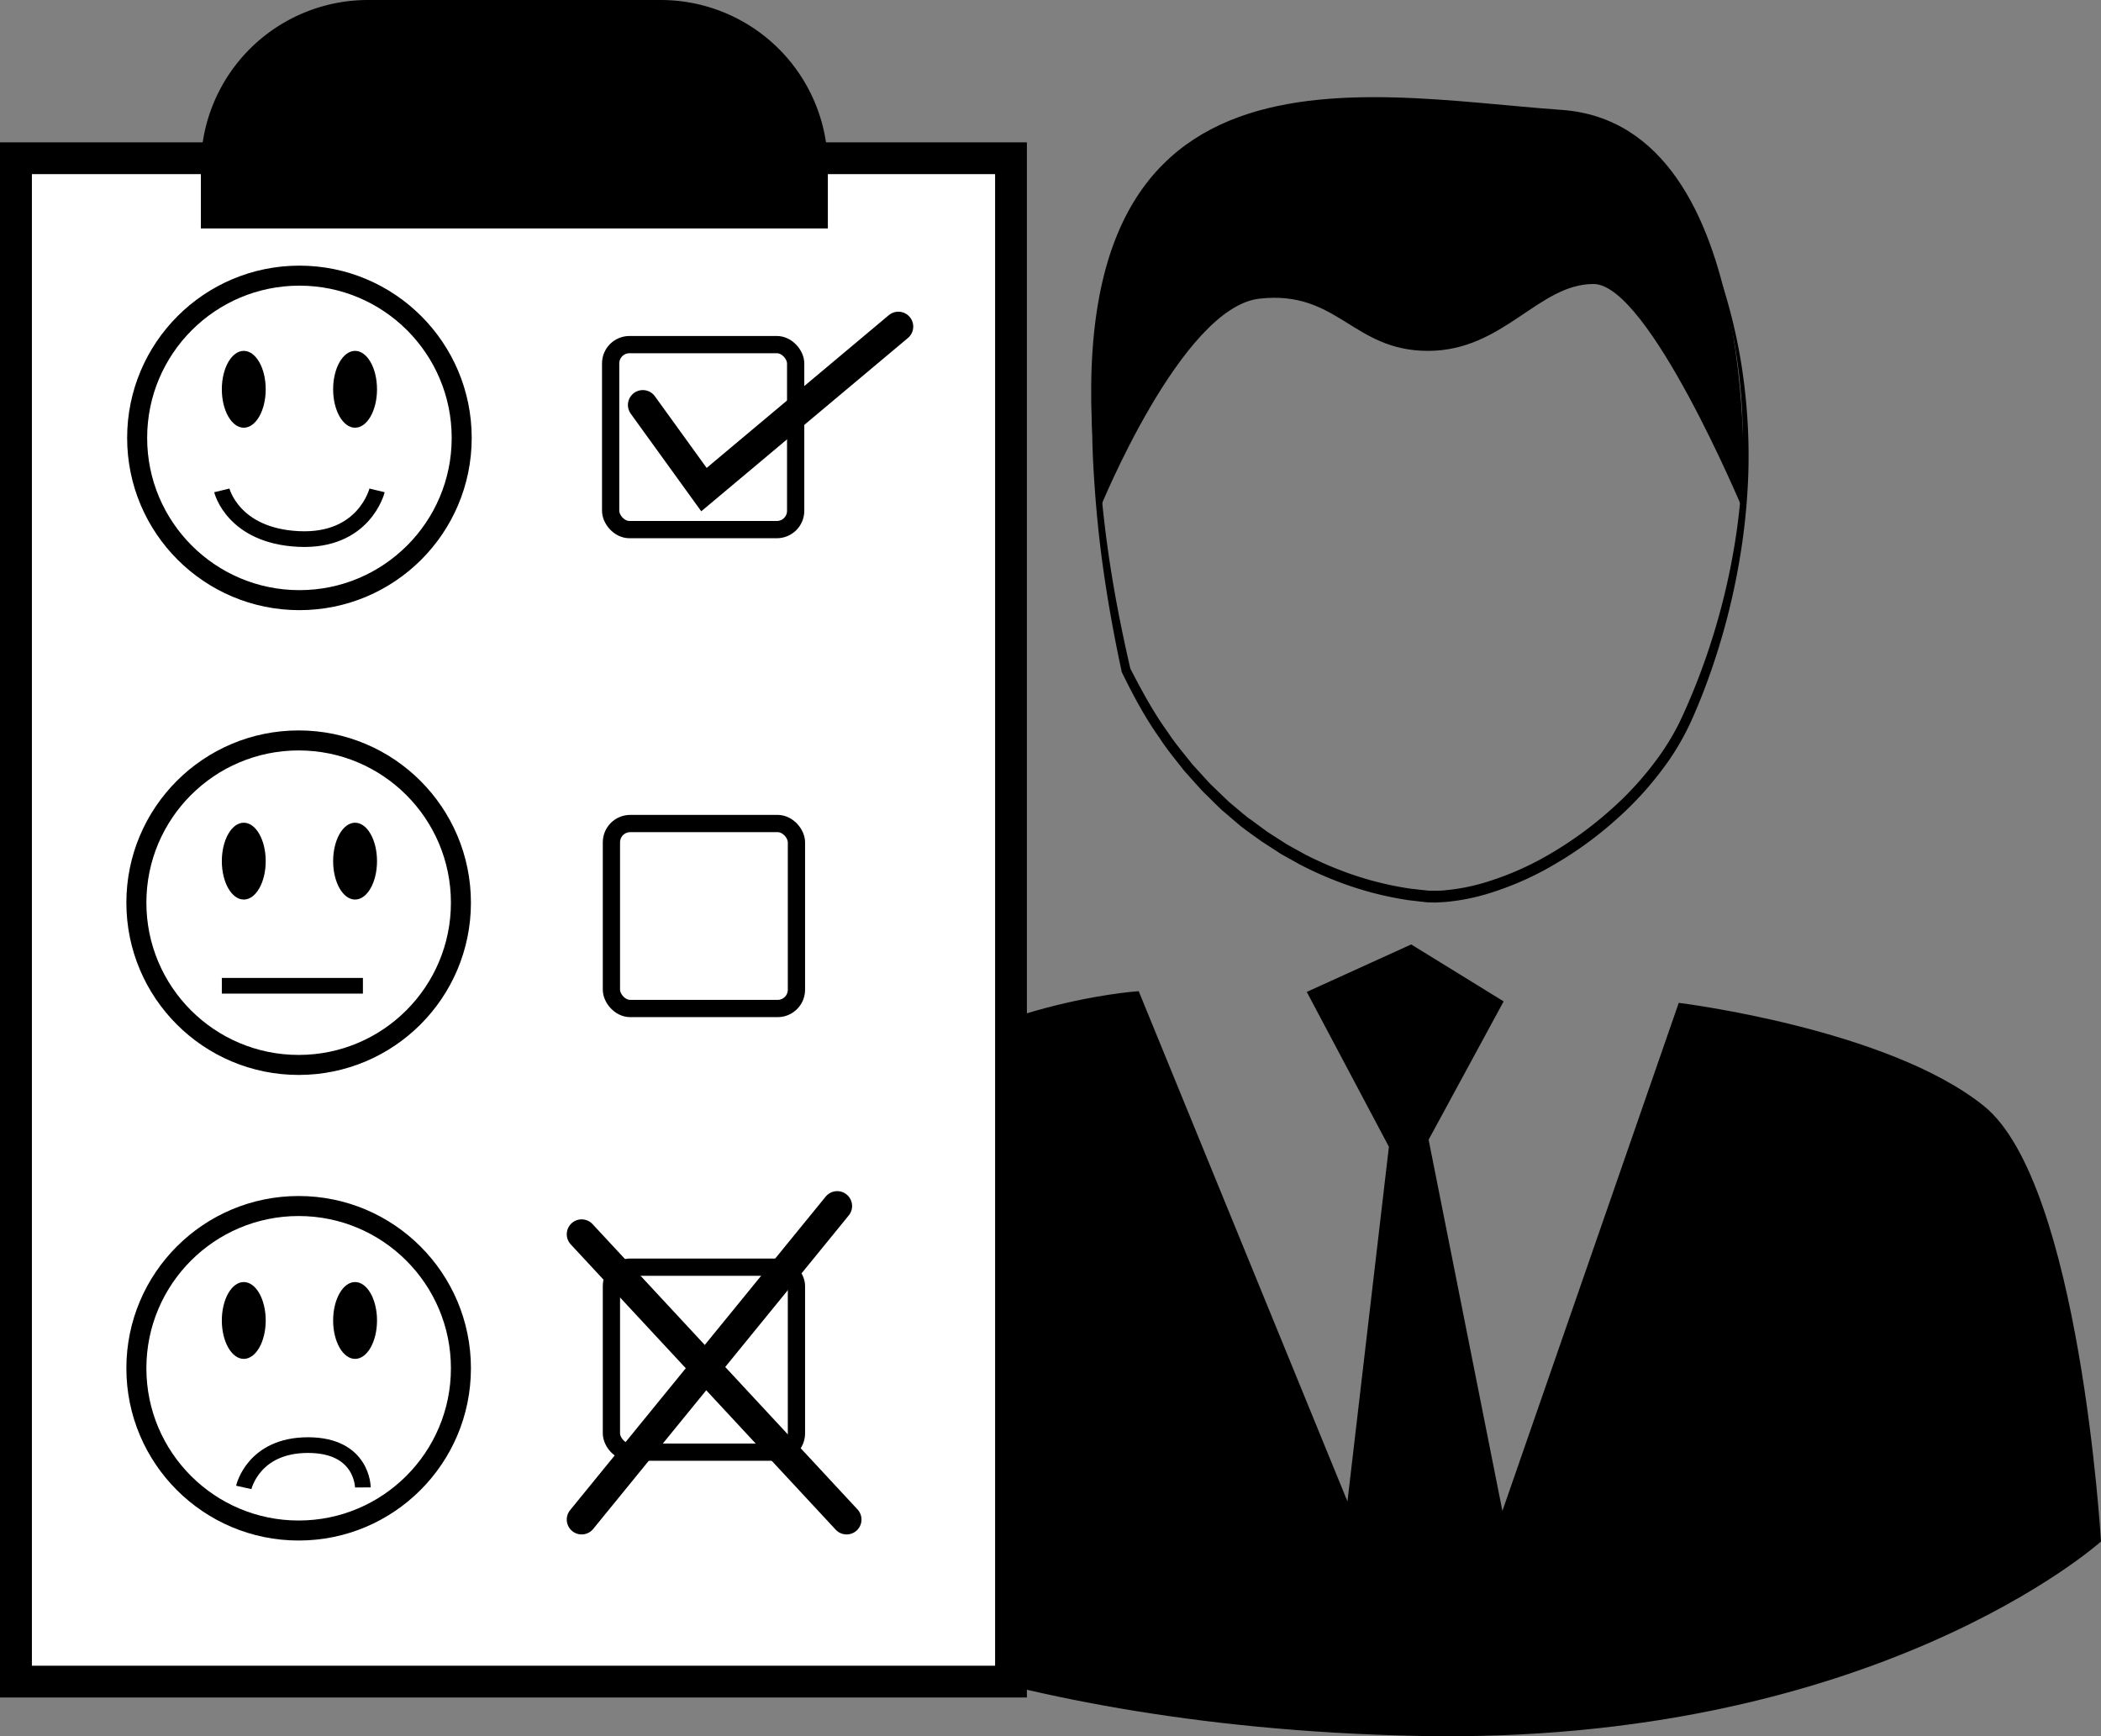 <svg xmlns="http://www.w3.org/2000/svg" viewBox="0 0 785.25 649.02"><rect x="0" y="0" width="785.25" height="649.02" fill="#808080" stroke="none"/><defs><style>.a,.c,.d,.e,.f{stroke:#000;stroke-miterlimit:10;}.a{stroke-width:0.87px;}.b{fill:#fff;}.c,.d,.e,.f{fill:none;}.c{stroke-width:7.48px;}.d{stroke-width:5.86px;}.e{stroke-width:6.45px;}.f{stroke-linecap:round;stroke-width:11.13px;}</style></defs><path class="a" d="M739.37,631.36s-3.49-132.65,40.14-174.53,110-46.25,110-46.25l78.54,192,15.7-134.39-30.54-57.59,38.4-17.46,34,20.95-27.92,51.48,27.92,140.5,66.32-191.11s77.67,9.6,113.45,38.39S1249,615.65,1249,615.65s-84.65,75.92-254.81,72.43S739.37,631.36,739.37,631.36Z" transform="translate(-464.2 -39.61)"/><path d="M880.7,132.77c-3.93,12.67-5.47,25.9-6.23,39.09a329.39,329.39,0,0,0,.4,39.62q1.23,19.77,4.26,39.39c2,13.05,4.61,26,7.59,38.88l-.13-.35c4.27,8.26,8.69,16.47,14.14,24,2.55,3.9,5.56,7.43,8.44,11.07.69.93,1.52,1.75,2.29,2.62l2.34,2.57,2.34,2.56c.79.85,1.66,1.62,2.49,2.43,1.68,1.6,3.32,3.23,5,4.8l5.32,4.47L930.3,345c.44.37.93.7,1.39,1l2.79,2.06,2.8,2.06c.92.69,1.93,1.27,2.89,1.91l2.92,1.87c1,.61,1.92,1.29,2.95,1.82l6.07,3.36a136.09,136.09,0,0,0,12.64,5.66,121.4,121.4,0,0,0,26.69,7.07c2.27.24,4.55.53,6.81.74,1.12,0,2.21,0,3.34,0s2.26-.07,3.39-.22a74.85,74.85,0,0,0,13.42-2.6,111.18,111.18,0,0,0,25.27-11,139.94,139.94,0,0,0,22.41-16.31,120.34,120.34,0,0,0,18.52-20.54,92.05,92.05,0,0,0,7.1-11.82c2-4.11,3.86-8.46,5.62-12.75a253.54,253.54,0,0,0,15.14-53.81,234,234,0,0,0,2.48-55.9,211.19,211.19,0,0,0-11.75-54.84,203.05,203.05,0,0,1,13.37,54.69,216.9,216.9,0,0,1,1.1,28.27,238.19,238.19,0,0,1-2.51,28.2,256.16,256.16,0,0,1-14.46,54.72c-.86,2.2-1.75,4.4-2.68,6.58s-1.87,4.33-2.94,6.5a95.9,95.9,0,0,1-7.29,12.38,124.85,124.85,0,0,1-19,21.38,139.21,139.21,0,0,1-23,16.9,115.19,115.19,0,0,1-26.22,11.52,79,79,0,0,1-14.19,2.78c-1.21.16-2.43.16-3.64.25s-2.48,0-3.71,0c-2.42-.22-4.8-.53-7.2-.8a125,125,0,0,1-27.64-7.39,135.06,135.06,0,0,1-13-5.89l-6.26-3.48c-1.06-.54-2-1.25-3-1.88l-3-1.94c-1-.66-2-1.26-3-2L932,351.48l-2.87-2.13c-.47-.37-1-.7-1.42-1.09l-1.36-1.16-5.43-4.64c-1.74-1.62-3.42-3.31-5.13-5-.84-.84-1.73-1.64-2.53-2.52l-2.39-2.65-2.38-2.66c-.78-.89-1.62-1.74-2.33-2.7-2.92-3.75-6-7.41-8.54-11.41-5.54-7.74-10-16.18-14.15-24.67l-.08-.17,0-.19c-2.8-13-5.17-26.08-7-39.24s-3-26.41-3.67-39.68a328.75,328.75,0,0,1,.61-39.83c.47-6.62,1.37-13.21,2.44-19.76A131,131,0,0,1,880.7,132.77Z" transform="translate(-464.2 -39.61)"/><path d="M875.15,230s30.51-75.51,59.81-78.76,34.73,19.53,62.95,19.53,41.24-25,61.86-25S1115.56,230,1115.56,230s9.33-143.88-67.72-149.31S851.15,47.19,875.15,230Z" transform="translate(-464.2 -39.61)"/><rect class="b" x="5.94" y="59.15" width="371.92" height="569.45"/><path d="M836.12,104.7V662.27h-360V104.7h360M848,92.82H464.2V674.15H848V92.82Z" transform="translate(-464.2 -39.61)"/><circle class="c" cx="111.91" cy="163.69" r="60.65"/><circle class="c" cx="111.62" cy="337.43" r="60.65"/><circle class="c" cx="111.62" cy="511.47" r="60.65"/><ellipse cx="91.11" cy="145.52" rx="8.2" ry="14.36"/><ellipse cx="132.71" cy="145.52" rx="8.2" ry="14.36"/><ellipse cx="91.11" cy="321.9" rx="8.2" ry="14.36"/><ellipse cx="132.71" cy="321.9" rx="8.2" ry="14.36"/><ellipse cx="91.11" cy="493.6" rx="8.2" ry="14.36"/><ellipse cx="132.71" cy="493.6" rx="8.2" ry="14.36"/><path class="d" d="M547.11,222.92s4.1,17,28.71,18.17,29.3-18.17,29.3-18.17" transform="translate(-464.2 -39.61)"/><line class="d" x1="82.91" y1="368.49" x2="135.64" y2="368.49"/><path class="d" d="M555.31,595.62s3.51-15.82,24-15.82,20.51,15.82,20.51,15.82" transform="translate(-464.2 -39.61)"/><rect class="e" x="228.23" y="128.82" width="69.15" height="69.15" rx="7.03"/><rect class="e" x="228.52" y="307.84" width="69.15" height="69.15" rx="7.03"/><rect class="e" x="228.52" y="473.68" width="69.15" height="69.15" rx="7.03"/><polyline class="f" points="240.25 151.38 263.1 183.02 335.76 122.08"/><line class="f" x1="217.39" y1="461.37" x2="316.42" y2="568.02"/><line class="f" x1="312.91" y1="450.82" x2="217.39" y2="568.02"/><path d="M137.54,0H246.94a62.47,62.47,0,0,1,62.47,62.47V85.39a0,0,0,0,1,0,0H75.07a0,0,0,0,1,0,0V62.47A62.47,62.47,0,0,1,137.54,0Z"/></svg>